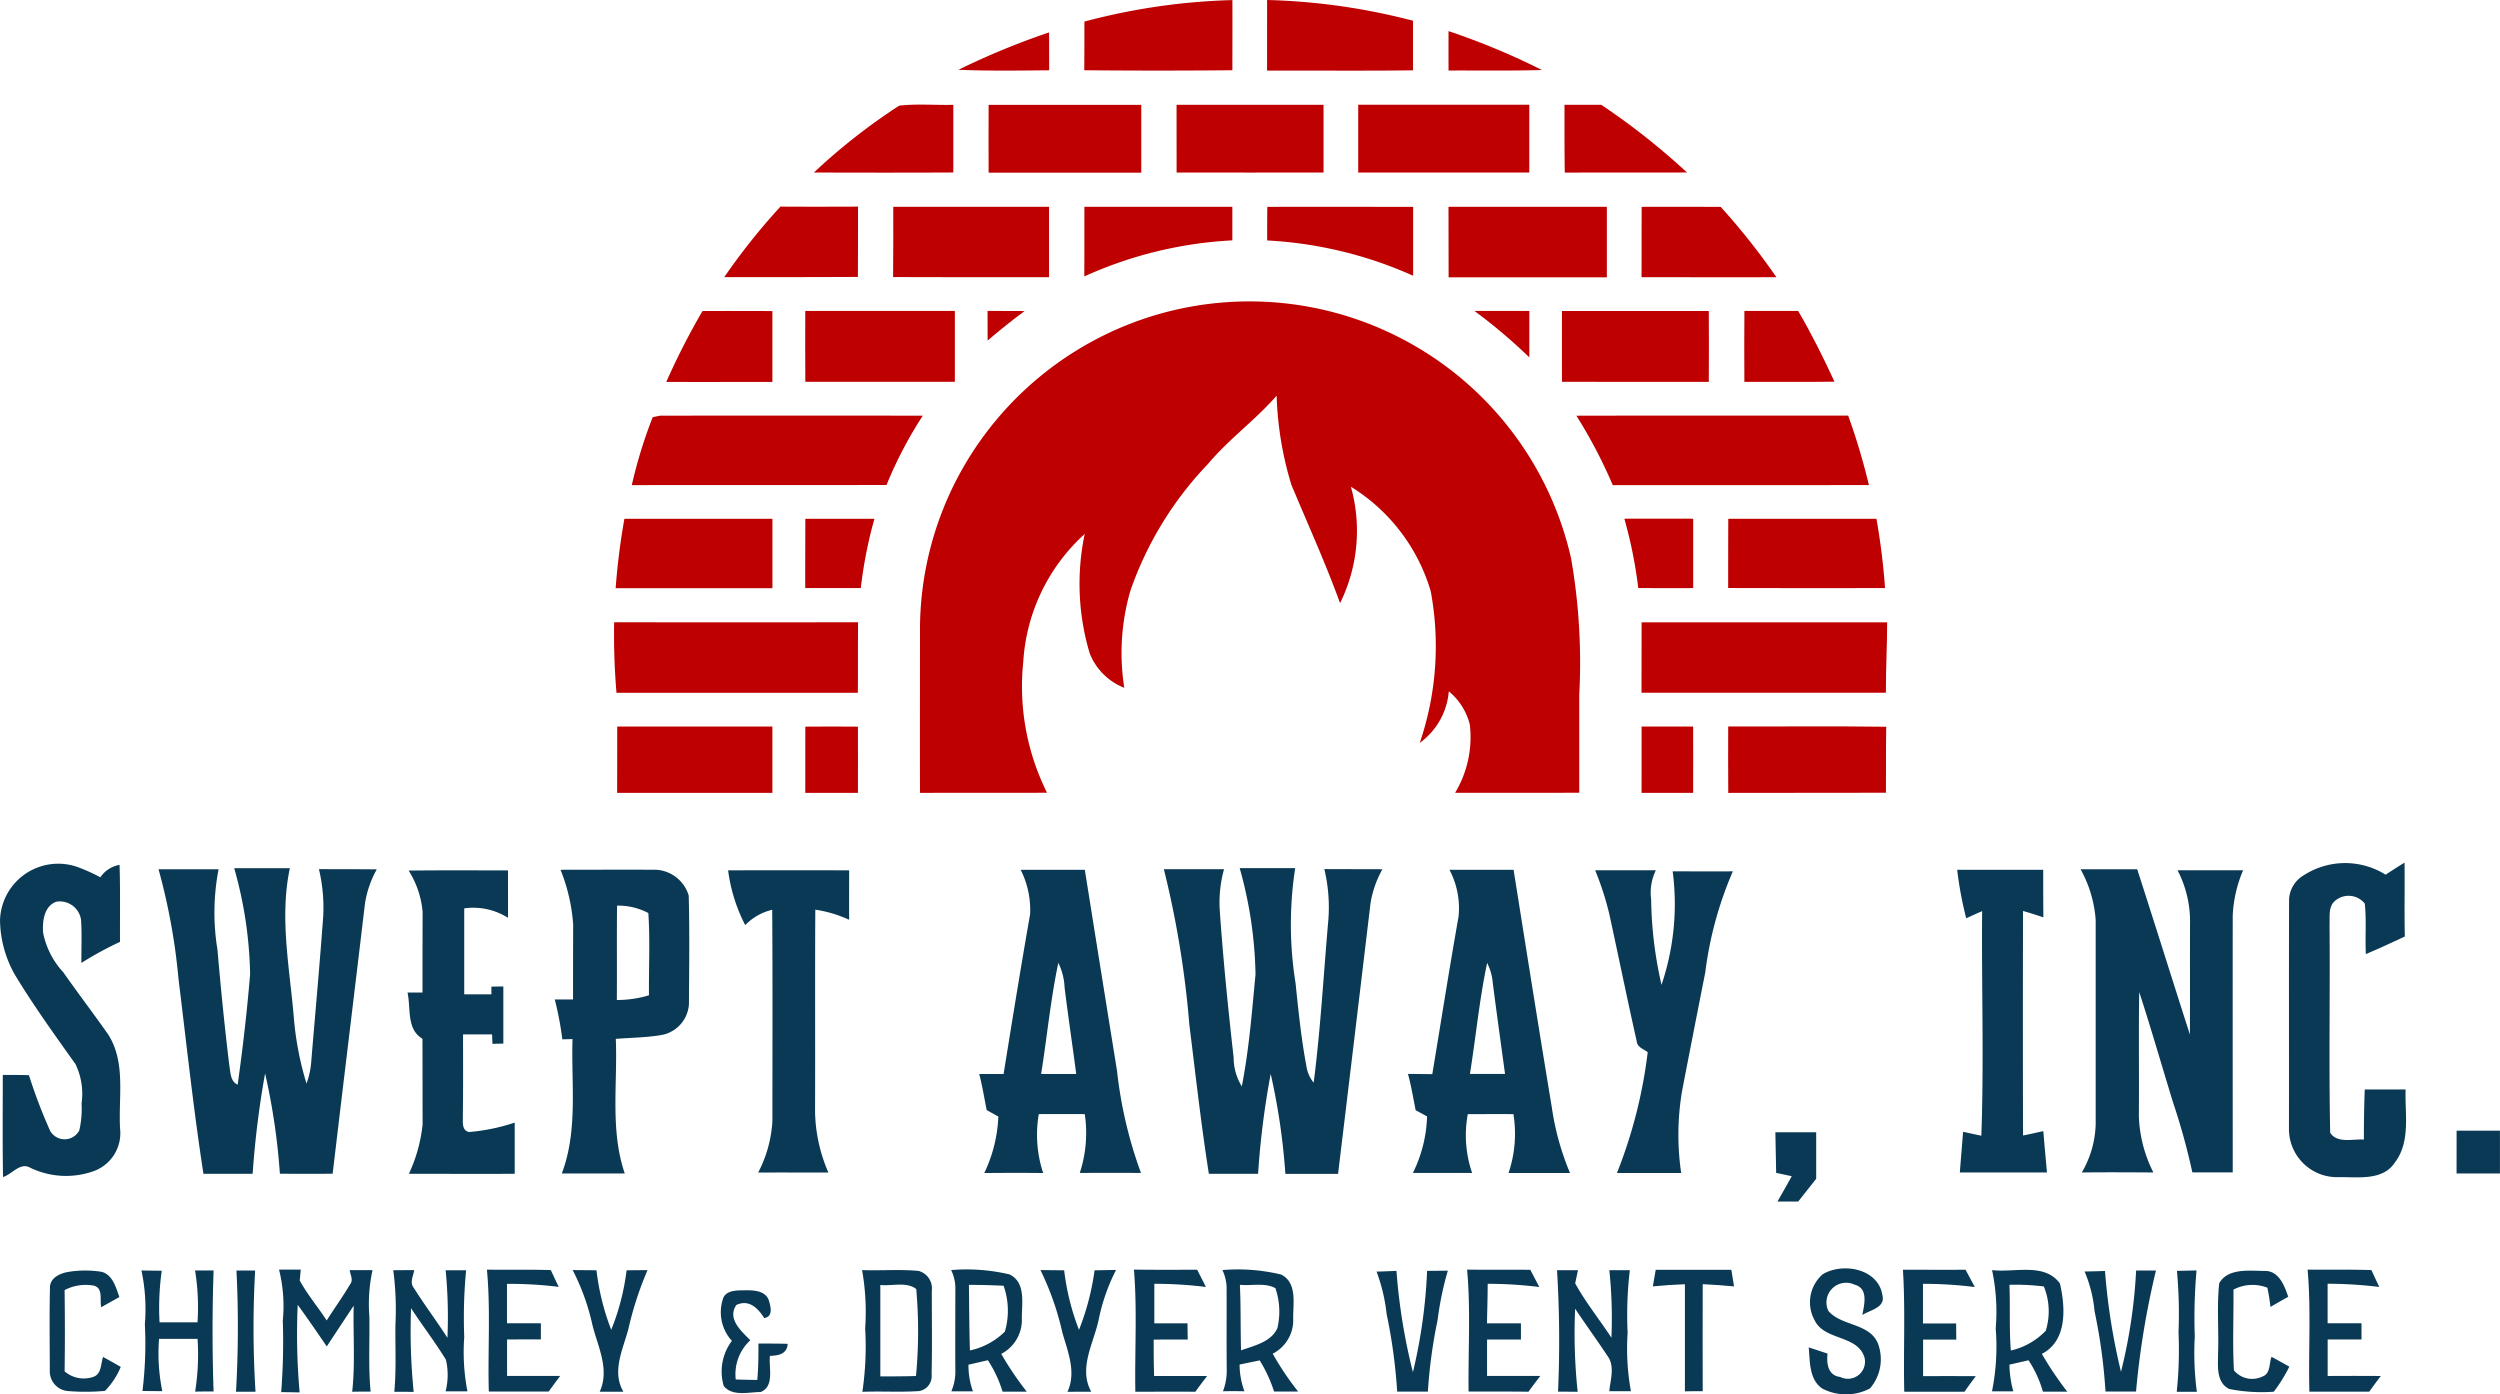 <?xml version="1.0" encoding="UTF-8"?>
<svg xmlns="http://www.w3.org/2000/svg" width="120.506" height="67.213" viewBox="0 0 120.506 67.213">
  <g id="logo_b" transform="translate(-26.454 -155.1)">
    <g id="_bf0001ff" data-name="#bf0001ff" transform="translate(56.05 155.1)">
      <path id="Path_206" data-name="Path 206" d="M286.732,156.156a30.811,30.811,0,0,1,7.133-1.036c.006,1.127,0,2.253,0,3.382q-3.57.033-7.139,0Q286.733,157.33,286.732,156.156Z" transform="translate(-264.057 -155.116)" fill="#bf0001"></path>
      <path id="Path_207" data-name="Path 207" d="M330.6,155.1a30.706,30.706,0,0,1,7.033,1c0,.8,0,1.593,0,2.39-2.346.03-4.689.006-7.035.014Q330.6,156.8,330.6,155.1Z" transform="translate(-299.119 -155.1)" fill="#bf0001"></path>
      <path id="Path_208" data-name="Path 208" d="M374.134,162.57a34.078,34.078,0,0,1,4.5,1.874c-1.5.046-3,.018-4.5.026C374.132,163.837,374.132,163.2,374.134,162.57Z" transform="translate(-333.907 -161.07)" fill="#bf0001"></path>
      <path id="Path_209" data-name="Path 209" d="M256.51,164.673a36.235,36.235,0,0,1,4.366-1.8c.006.608.006,1.217.006,1.825C259.424,164.712,257.966,164.734,256.51,164.673Z" transform="translate(-239.906 -161.31)" fill="#bf0001"></path>
      <path id="Path_210" data-name="Path 210" d="M263.734,180.254q3.681-.006,7.358,0c0,1.088,0,2.179,0,3.267q-3.678,0-7.358,0C263.73,182.429,263.728,181.34,263.734,180.254Z" transform="translate(-245.676 -175.199)" fill="#bf0001"></path>
      <path id="Path_211" data-name="Path 211" d="M308.86,180.244q3.542,0,7.085,0,0,1.633,0,3.265c-2.362,0-4.723.006-7.083,0Z" transform="translate(-281.743 -175.193)" fill="#bf0001"></path>
      <path id="Path_212" data-name="Path 212" d="M352.46,180.245c2.749,0,5.5-.006,8.246,0,0,1.088,0,2.177,0,3.265-2.749,0-5.5,0-8.246,0Z" transform="translate(-316.587 -175.195)" fill="#bf0001"></path>
      <path id="Path_213" data-name="Path 213" d="M401.97,180.25l1.771,0a33.546,33.546,0,0,1,4.133,3.263c-1.964.008-3.928,0-5.89.006C401.966,182.431,401.972,181.34,401.97,180.25Z" transform="translate(-356.154 -175.199)" fill="#bf0001"></path>
      <path id="Path_214" data-name="Path 214" d="M221.81,183.476a29.058,29.058,0,0,1,4.111-3.223c.864-.1,1.739-.018,2.609-.04v3.261C226.29,183.486,224.049,183.482,221.81,183.476Z" transform="translate(-212.174 -175.16)" fill="#bf0001"></path>
      <path id="Path_215" data-name="Path 215" d="M200.29,208.106a31.035,31.035,0,0,1,2.709-3.4c1.247.008,2.492.006,3.739,0,0,1.129,0,2.259-.006,3.39Q203.512,208.11,200.29,208.106Z" transform="translate(-194.976 -194.747)" fill="#bf0001"></path>
      <path id="Path_216" data-name="Path 216" d="M240.836,204.731q3.753-.006,7.509,0,0,1.7,0,3.392c-2.506,0-5.01.008-7.517-.006C240.842,206.988,240.836,205.859,240.836,204.731Z" transform="translate(-227.375 -194.762)" fill="#bf0001"></path>
      <path id="Path_217" data-name="Path 217" d="M286.732,204.734q3.564,0,7.131,0c0,.538,0,1.078,0,1.617a19.723,19.723,0,0,0-7.137,1.739C286.734,206.971,286.728,205.853,286.732,204.734Z" transform="translate(-264.057 -194.765)" fill="#bf0001"></path>
      <path id="Path_218" data-name="Path 218" d="M330.6,204.734c2.344-.006,4.687,0,7.029,0,0,1.107,0,2.213,0,3.32a19.69,19.69,0,0,0-7.035-1.7C330.592,205.812,330.594,205.272,330.6,204.734Z" transform="translate(-299.109 -194.763)" fill="#bf0001"></path>
      <path id="Path_219" data-name="Path 219" d="M374.13,204.73q3.817-.006,7.633,0,0,1.7,0,3.4-3.814,0-7.627,0Q374.128,206.428,374.13,204.73Z" transform="translate(-333.905 -194.761)" fill="#bf0001"></path>
      <path id="Path_220" data-name="Path 220" d="M420.46,208.12c.008-1.131,0-2.261.008-3.39,1.269-.008,2.538,0,3.808,0a32.832,32.832,0,0,1,2.685,3.39C424.794,208.13,422.627,208.12,420.46,208.12Z" transform="translate(-370.931 -194.759)" fill="#bf0001"></path>
      <path id="Path_221" data-name="Path 221" d="M258.131,228.277a15.895,15.895,0,0,1,20.506,11.573,29.158,29.158,0,0,1,.394,6.6c0,1.566,0,3.135,0,4.7-1.994.012-3.99,0-5.984.006a5.2,5.2,0,0,0,.709-3.293,3.026,3.026,0,0,0-1.012-1.6,3.419,3.419,0,0,1-1.4,2.486,14.436,14.436,0,0,0,.528-7.31,8.858,8.858,0,0,0-3.848-5.037,7.866,7.866,0,0,1-.522,5.611c-.7-1.934-1.554-3.806-2.344-5.7a16.3,16.3,0,0,1-.713-4.3c-1.022,1.171-2.3,2.089-3.3,3.281a16.786,16.786,0,0,0-3.743,6.1,10.735,10.735,0,0,0-.3,4.7,2.946,2.946,0,0,1-1.665-1.655,11.678,11.678,0,0,1-.243-5.762,9.058,9.058,0,0,0-2.962,6.161,11.477,11.477,0,0,0,1.145,6.314c-2.04.008-4.083,0-6.123.006-.008-2.575,0-5.147,0-7.722a15.757,15.757,0,0,1,2.068-7.938A15.934,15.934,0,0,1,258.131,228.277Z" transform="translate(-232.504 -212.94)" fill="#bf0001"></path>
      <path id="Path_222" data-name="Path 222" d="M188.141,229.74c1.123-.008,2.247,0,3.37,0,0,1.139,0,2.277,0,3.416-1.7,0-3.41.008-5.115,0A35.093,35.093,0,0,1,188.141,229.74Z" transform="translate(-183.876 -214.747)" fill="#bf0001"></path>
      <path id="Path_223" data-name="Path 223" d="M445.132,229.732q1.3,0,2.591,0c.645,1.1,1.215,2.249,1.751,3.41-1.448.016-2.9.006-4.344.008C445.124,232.009,445.122,230.871,445.132,229.732Z" transform="translate(-390.643 -214.743)" fill="#bf0001"></path>
      <path id="Path_224" data-name="Path 224" d="M219.728,229.73q3.606,0,7.211,0c0,1.139,0,2.277,0,3.418q-3.606,0-7.209,0C219.72,232.009,219.728,230.871,219.728,229.73Z" transform="translate(-210.508 -214.743)" fill="#bf0001"></path>
      <path id="Path_225" data-name="Path 225" d="M263.49,229.73c.594,0,1.191,0,1.785.006-.611.452-1.2.928-1.781,1.42C263.49,230.68,263.49,230.206,263.49,229.73Z" transform="translate(-245.484 -214.743)" fill="#bf0001"></path>
      <path id="Path_226" data-name="Path 226" d="M380.36,229.732q1.322,0,2.645,0c0,.745,0,1.49,0,2.237A26.153,26.153,0,0,0,380.36,229.732Z" transform="translate(-338.884 -214.743)" fill="#bf0001"></path>
      <path id="Path_227" data-name="Path 227" d="M401.359,233.152c0-1.139-.006-2.275,0-3.412q3.539-.006,7.077,0c.008,1.139.006,2.277,0,3.416C406.078,233.156,403.719,233.16,401.359,233.152Z" transform="translate(-355.664 -214.749)" fill="#bf0001"></path>
      <path id="Path_228" data-name="Path 228" d="M179.108,254.937c.088-.02.267-.056.355-.074q6.332-.006,12.664,0a19.819,19.819,0,0,0-1.749,3.342c-4.093.008-8.185,0-12.278.006A22.845,22.845,0,0,1,179.108,254.937Z" transform="translate(-177.242 -234.827)" fill="#bf0001"></path>
      <path id="Path_229" data-name="Path 229" d="M404.83,254.856c4.366-.01,8.732,0,13.1-.006a31.293,31.293,0,0,1,1,3.348c-4.115.01-8.23,0-12.346.006A23.811,23.811,0,0,0,404.83,254.856Z" transform="translate(-358.44 -234.818)" fill="#bf0001"></path>
      <path id="Path_230" data-name="Path 230" d="M174.66,279.612q3.567,0,7.135,0,0,1.672,0,3.346-3.78,0-7.557,0A32.766,32.766,0,0,1,174.66,279.612Z" transform="translate(-174.158 -254.606)" fill="#bf0001"></path>
      <path id="Path_231" data-name="Path 231" d="M219.734,279.611c1.109,0,2.219,0,3.33,0a21.256,21.256,0,0,0-.657,3.34c-.894,0-1.785,0-2.679,0C219.726,281.836,219.73,280.723,219.734,279.611Z" transform="translate(-210.51 -254.605)" fill="#bf0001"></path>
      <path id="Path_232" data-name="Path 232" d="M416.34,279.6q1.657-.006,3.318,0,0,1.672,0,3.344c-.882.008-1.765,0-2.647,0A21.563,21.563,0,0,0,416.34,279.6Z" transform="translate(-367.639 -254.597)" fill="#bf0001"></path>
      <path id="Path_233" data-name="Path 233" d="M441.25,282.95c0-1.113,0-2.225.006-3.338q3.57,0,7.141,0a32.2,32.2,0,0,1,.414,3.34Q445.03,282.959,441.25,282.95Z" transform="translate(-387.544 -254.606)" fill="#bf0001"></path>
      <path id="Path_234" data-name="Path 234" d="M173.837,304.46q5.877.006,11.756,0c-.008,1.133,0,2.265-.01,3.4q-5.817,0-11.634,0A33.18,33.18,0,0,1,173.837,304.46Z" transform="translate(-173.829 -274.465)" fill="#bf0001"></path>
      <path id="Path_235" data-name="Path 235" d="M420.464,304.475q5.919,0,11.836,0c0,1.131-.066,2.261-.06,3.394q-5.889,0-11.78,0C420.466,306.74,420.458,305.607,420.464,304.475Z" transform="translate(-370.931 -274.476)" fill="#bf0001"></path>
      <path id="Path_236" data-name="Path 236" d="M174.6,329.48q3.738,0,7.479,0c0,1.064,0,2.131,0,3.2-2.494,0-4.988,0-7.483,0C174.6,331.609,174.6,330.544,174.6,329.48Z" transform="translate(-174.444 -294.461)" fill="#bf0001"></path>
      <path id="Path_237" data-name="Path 237" d="M420.474,329.475q1.241,0,2.484,0c.006,1.064,0,2.131,0,3.2q-1.244,0-2.486,0Q420.471,331.073,420.474,329.475Z" transform="translate(-370.941 -294.456)" fill="#bf0001"></path>
      <path id="Path_238" data-name="Path 238" d="M441.255,329.457c2.538.008,5.079-.02,7.617.014-.02,1.06-.006,2.121-.014,3.181-2.534.008-5.069,0-7.6.008C441.251,331.591,441.249,330.523,441.255,329.457Z" transform="translate(-387.547 -294.44)" fill="#bf0001"></path>
      <path id="Path_239" data-name="Path 239" d="M219.731,329.484q1.268-.012,2.536,0c0,1.064.006,2.127,0,3.191q-1.271,0-2.538,0Q219.723,331.076,219.731,329.484Z" transform="translate(-210.509 -294.458)" fill="#bf0001"></path>
    </g>
    <g id="_093954ff" data-name="#093954ff" transform="translate(26.454 196.68)">
      <path id="Path_240" data-name="Path 240" d="M26.455,365.031a2.807,2.807,0,0,1,3.675-2.589,8.216,8.216,0,0,1,1.161.518,1.4,1.4,0,0,1,.926-.6c.04,1.237.014,2.474.022,3.711a16.552,16.552,0,0,0-1.862,1.016c-.006-.691.03-1.382-.016-2.07a1.033,1.033,0,0,0-1.187-.882c-.6.207-.683.956-.641,1.5a3.922,3.922,0,0,0,.97,1.9c.711,1.014,1.464,2,2.175,3.012.851,1.356.478,3.018.564,4.527a1.944,1.944,0,0,1-1.271,2.048,3.965,3.965,0,0,1-3.071-.169c-.474-.267-.866.321-1.3.454-.03-1.641-.012-3.281-.012-4.922.422,0,.841,0,1.261.012a25.189,25.189,0,0,0,1.02,2.679.8.8,0,0,0,1.406-.014,4.529,4.529,0,0,0,.11-1.3,3.3,3.3,0,0,0-.293-1.9c-1.01-1.418-2.03-2.83-2.93-4.322A5.475,5.475,0,0,1,26.455,365.031Z" transform="translate(-26.454 -362.251)" fill="#093954"></path>
      <path id="Path_241" data-name="Path 241" d="M576.538,362.763a3.681,3.681,0,0,1,3.952-.03q.449-.3.91-.582c.016,1.187-.012,2.374.014,3.561-.623.289-1.243.584-1.878.845-.042-.811.036-1.627-.052-2.432a1,1,0,0,0-1.482-.088c-.277.291-.195.725-.217,1.09.032,3.348-.038,6.7.032,10.045.343.528,1.092.287,1.623.329,0-.805.012-1.611.042-2.416h1.97c-.042,1.183.255,2.516-.526,3.532-.578.874-1.781.685-2.681.693a2.318,2.318,0,0,1-2.416-2.328c.006-3.693-.006-7.386.006-11.079A1.436,1.436,0,0,1,576.538,362.763Z" transform="translate(-465.496 -362.15)" fill="#093954"></path>
      <path id="Path_242" data-name="Path 242" d="M496.23,363.872l4.147,0c0,.765,0,1.528.008,2.293-.325-.112-.651-.217-.98-.309q-.015,5.413,0,10.824c.325-.066.651-.141.978-.213.052.663.116,1.327.175,1.992-1.4.006-2.8,0-4.2,0,.052-.653.106-1.305.157-1.958.291.062.584.126.88.189.129-3.607.006-7.217.038-10.826-.259.112-.514.227-.767.345A17.519,17.519,0,0,1,496.23,363.872Z" transform="translate(-401.889 -363.525)" fill="#093954"></path>
      <path id="Path_243" data-name="Path 243" d="M64.51,363.542c.964,0,1.93,0,2.894,0a11.018,11.018,0,0,0-.054,3.876c.165,1.882.347,3.763.58,5.637.054.317.05.715.394.87.247-1.773.456-3.553.6-5.336a19.893,19.893,0,0,0-.767-5.1q1.343,0,2.683,0c-.5,2.356-.018,4.761.185,7.123a15.069,15.069,0,0,0,.617,3.259,3.806,3.806,0,0,0,.229-1.064c.193-2.342.41-4.679.578-7.023a8.082,8.082,0,0,0-.207-2.249c.93.006,1.858,0,2.787.012a4.9,4.9,0,0,0-.568,1.643c-.514,4.344-1.046,8.684-1.558,13.027-.847.008-1.7.006-2.544,0a31.553,31.553,0,0,0-.713-4.836,44.746,44.746,0,0,0-.6,4.84c-.791,0-1.58,0-2.372,0-.48-3.117-.815-6.254-1.2-9.382A30.078,30.078,0,0,0,64.51,363.542Z" transform="translate(-56.868 -363.221)" fill="#093954"></path>
      <path id="Path_244" data-name="Path 244" d="M124.316,364c1.6-.02,3.193-.006,4.788-.01,0,.763.006,1.524,0,2.287a3.13,3.13,0,0,0-2.109-.456c0,1.382,0,2.763,0,4.145.436,0,.874,0,1.309,0,0-.094,0-.281,0-.374.145,0,.434-.006.576-.006,0,.918,0,1.836,0,2.755-.131,0-.394.008-.524.012-.006-.115-.014-.341-.018-.456l-1.4,0c0,1.315.01,2.631-.01,3.946.01.273-.064.683.3.759a9.392,9.392,0,0,0,2.2-.454c0,.823,0,1.647,0,2.468-1.7.006-3.4,0-5.1,0a7.474,7.474,0,0,0,.661-2.378c-.006-1.378,0-2.755-.008-4.133-.781-.456-.55-1.474-.721-2.227l.723,0q0-1.946.006-3.894A4.459,4.459,0,0,0,124.316,364Z" transform="translate(-104.618 -363.616)" fill="#093954"></path>
      <path id="Path_245" data-name="Path 245" d="M159.887,363.858c1.544,0,3.089-.01,4.635,0a1.748,1.748,0,0,1,1.544,1.239c.048,1.741.022,3.488.012,5.229a1.612,1.612,0,0,1-1.341,1.5c-.721.122-1.456.125-2.185.183.092,2.161-.281,4.4.432,6.487-1.012,0-2.022,0-3.034,0,.785-2.077.448-4.314.516-6.477l-.492.012a15.55,15.55,0,0,0-.363-1.92h.88q0-1.81.006-3.621a8.739,8.739,0,0,0-.608-2.629m2.723,1.729c-.016,1.514,0,3.03-.01,4.545a5.326,5.326,0,0,0,1.55-.227c-.016-1.319.058-2.645-.032-3.964A3.087,3.087,0,0,0,162.61,365.587Z" transform="translate(-132.869 -363.513)" fill="#093954"></path>
      <path id="Path_246" data-name="Path 246" d="M201.22,363.99q2.916-.006,5.834,0c0,.8-.006,1.589,0,2.384a6.035,6.035,0,0,0-1.631-.488c-.02,3.251,0,6.5-.012,9.754a7.654,7.654,0,0,0,.643,2.918c-1.129,0-2.257-.006-3.386,0a6.064,6.064,0,0,0,.687-2.5c0-3.388.014-6.776-.01-10.166a2.643,2.643,0,0,0-1.3.739A7.915,7.915,0,0,1,201.22,363.99Z" transform="translate(-166.123 -363.618)" fill="#093954"></path>
      <path id="Path_247" data-name="Path 247" d="M263.5,363.872q1.542,0,3.089,0,.771,4.844,1.552,9.688a20.772,20.772,0,0,0,1.155,4.924q-1.476-.009-2.95,0a6.193,6.193,0,0,0,.241-2.836q-1.109-.006-2.217,0a5.9,5.9,0,0,0,.211,2.84c-.946-.012-1.892-.008-2.838,0a6.927,6.927,0,0,0,.677-2.723l-.562-.311c-.115-.582-.209-1.167-.359-1.739.392,0,.783,0,1.175,0,.414-2.571.829-5.143,1.279-7.708a4.331,4.331,0,0,0-.452-2.129m1.809,4.486c-.372,1.765-.542,3.569-.827,5.35l1.691,0c-.179-1.4-.392-2.789-.562-4.187A2.953,2.953,0,0,0,265.312,368.358Z" transform="translate(-214.298 -363.525)" fill="#093954"></path>
      <path id="Path_248" data-name="Path 248" d="M305.81,363.532c.966,0,1.93,0,2.9,0a6.008,6.008,0,0,0-.2,2.07c.165,2.34.4,4.675.663,7.007a2.647,2.647,0,0,0,.394,1.39c.349-1.777.488-3.595.661-5.4a20.069,20.069,0,0,0-.763-5.121c.892,0,1.783,0,2.675,0a17.842,17.842,0,0,0,.018,5.547c.139,1.339.275,2.683.524,4.008a1.689,1.689,0,0,0,.349.789c.335-2.6.476-5.225.707-7.84a7.917,7.917,0,0,0-.193-2.458c.932.01,1.864,0,2.8.01a4.92,4.92,0,0,0-.574,1.641q-.777,6.522-1.564,13.041h-2.54a31.636,31.636,0,0,0-.707-4.818,40.046,40.046,0,0,0-.608,4.816q-1.187,0-2.372,0c-.376-2.384-.641-4.784-.94-7.177A46.664,46.664,0,0,0,305.81,363.532Z" transform="translate(-249.709 -363.213)" fill="#093954"></path>
      <path id="Path_249" data-name="Path 249" d="M366.382,363.867q1.545-.006,3.093,0c.61,3.828,1.215,7.655,1.848,11.479a12.855,12.855,0,0,0,.872,3.133c-.988,0-1.976,0-2.962,0a5.908,5.908,0,0,0,.235-2.836c-.735-.006-1.47,0-2.2,0a5.6,5.6,0,0,0,.209,2.836c-.952,0-1.9-.006-2.856,0a6.586,6.586,0,0,0,.685-2.725l-.55-.3c-.12-.586-.213-1.177-.372-1.751l1.173.012c.422-2.532.819-5.071,1.267-7.6a3.974,3.974,0,0,0-.438-2.247m1.815,4.484c-.374,1.767-.544,3.571-.829,5.352q.843,0,1.691,0c-.2-1.474-.406-2.944-.594-4.418A2.624,2.624,0,0,0,368.2,368.351Z" transform="translate(-296.517 -363.519)" fill="#093954"></path>
      <path id="Path_250" data-name="Path 250" d="M409.33,363.988c.976,0,1.95,0,2.926,0a2.448,2.448,0,0,0-.227,1.4,19.428,19.428,0,0,0,.5,4.121,12.158,12.158,0,0,0,.538-5.47c.966,0,1.932.006,2.9,0a17.834,17.834,0,0,0-1.329,4.87q-.566,2.859-1.119,5.721a12.71,12.71,0,0,0-.042,3.95q-1.548,0-3.095,0a23.339,23.339,0,0,0,1.482-5.826c-.2-.151-.512-.237-.532-.534-.458-2.03-.872-4.071-1.315-6.1A13.95,13.95,0,0,0,409.33,363.988Z" transform="translate(-332.44 -363.618)" fill="#093954"></path>
      <path id="Path_251" data-name="Path 251" d="M525.85,363.742c.91,0,1.819,0,2.729,0,.858,2.651,1.687,5.312,2.54,7.965.01-1.763,0-3.526.006-5.29a5.368,5.368,0,0,0-.6-2.627c1.052,0,2.107,0,3.159,0a6.259,6.259,0,0,0-.5,2.191c-.006,4.125,0,8.248,0,12.373-.649,0-1.3,0-1.946,0a31.994,31.994,0,0,0-.926-3.36c-.548-1.777-1.058-3.565-1.635-5.334-.034,1.992,0,3.986-.018,5.978a6.487,6.487,0,0,0,.7,2.719c-1.151-.008-2.3-.014-3.45,0a4.849,4.849,0,0,0,.669-2.322q0-4.925,0-9.848A5.888,5.888,0,0,0,525.85,363.742Z" transform="translate(-425.561 -363.421)" fill="#093954"></path>
      <path id="Path_252" data-name="Path 252" d="M616.1,426.482l2.089,0c0,.687,0,1.374,0,2.062q-1.048,0-2.091,0C616.1,427.856,616.1,427.169,616.1,426.482Z" transform="translate(-497.686 -413.561)" fill="#093954"></path>
      <path id="Path_253" data-name="Path 253" d="M452.59,426.88h1.968v2.239q-.437.548-.868,1.1c-.335,0-.671,0-1,0,.231-.406.464-.811.689-1.221l-.751-.161C452.62,428.185,452.6,427.533,452.59,426.88Z" transform="translate(-367.013 -413.881)" fill="#093954"></path>
      <path id="Path_254" data-name="Path 254" d="M38.378,460.879c0-.466.494-.687.886-.749a4.932,4.932,0,0,1,1.621,0c.528.161.671.753.839,1.211-.291.163-.584.325-.876.492-.084-.345.112-.92-.359-1.042a2.194,2.194,0,0,0-1.406.215c.016,1.305.02,2.611,0,3.918a1.418,1.418,0,0,0,1.38.267c.408-.135.359-.635.474-.962.285.157.57.315.853.48a3.685,3.685,0,0,1-.759,1.155,10.276,10.276,0,0,1-1.775.01.954.954,0,0,1-.886-1.008C38.366,463.54,38.346,462.206,38.378,460.879Z" transform="translate(-35.969 -440.401)" fill="#093954"></path>
      <path id="Path_255" data-name="Path 255" d="M60.41,460.05c.327.006.653.01.978.012a12.849,12.849,0,0,0-.106,2.486c.61,0,1.219,0,1.829,0a11.026,11.026,0,0,0-.118-2.5c.3,0,.6,0,.894,0q-.1,2.916,0,5.834c-.3,0-.592,0-.89.008a11.327,11.327,0,0,0,.116-2.542q-.928,0-1.856,0a9.108,9.108,0,0,0,.157,2.518c-.319,0-.637-.006-.956-.006a18.724,18.724,0,0,0,.116-3.219A9,9,0,0,0,60.41,460.05Z" transform="translate(-53.591 -440.39)" fill="#093954"></path>
      <path id="Path_256" data-name="Path 256" d="M83.13,460.07c.3,0,.6,0,.9,0a49.7,49.7,0,0,0,.018,5.84c-.313,0-.627,0-.94,0A54.543,54.543,0,0,0,83.13,460.07Z" transform="translate(-71.732 -440.406)" fill="#093954"></path>
      <path id="Path_257" data-name="Path 257" d="M93.43,459.84c.349,0,.7,0,1.048,0-.012.133-.038.394-.05.524.37.683.878,1.277,1.3,1.928.368-.586.777-1.147,1.129-1.745.167-.2.006-.462-.02-.683.368,0,.737,0,1.1,0a7.618,7.618,0,0,0-.153,2.231c.022,1.209-.054,2.42.06,3.625-.3,0-.592,0-.888.008.153-1.378.036-2.767.074-4.151q-.651.982-1.3,1.966c-.46-.675-.922-1.348-1.4-2.006a32.2,32.2,0,0,0,.092,4.223c-.3-.006-.592-.012-.888-.014a31.476,31.476,0,0,0,.078-3.456A7.224,7.224,0,0,0,93.43,459.84Z" transform="translate(-79.98 -440.222)" fill="#093954"></path>
      <path id="Path_258" data-name="Path 258" d="M120.85,459.966l1.01-.006c-.042.281-.235.6-.016.864.512.815,1.092,1.586,1.617,2.4a23.781,23.781,0,0,0-.086-3.255h.986a23.918,23.918,0,0,0-.09,3.219,9.911,9.911,0,0,0,.153,2.615c-.351,0-.7,0-1.052,0a3.236,3.236,0,0,0,.018-1.518c-.522-.855-1.137-1.651-1.683-2.49a29.1,29.1,0,0,0,.127,4.036q-.467-.006-.934-.006c.1-1.076.04-2.157.054-3.235A14.59,14.59,0,0,0,120.85,459.966Z" transform="translate(-101.893 -440.318)" fill="#093954"></path>
      <path id="Path_259" data-name="Path 259" d="M143.33,459.85c1.026.014,2.052-.012,3.079.022q.187.4.38.809a18.8,18.8,0,0,0-2.492-.145c0,.635,0,1.267,0,1.9.544,0,1.088,0,1.633,0,0,.195,0,.582,0,.775q-.813,0-1.629.006v1.755c.853,0,1.707,0,2.56,0q-.28.374-.554.753c-.962,0-1.924,0-2.886,0C143.366,463.77,143.513,461.8,143.33,459.85Z" transform="translate(-119.859 -440.23)" fill="#093954"></path>
      <path id="Path_260" data-name="Path 260" d="M163.91,459.95l1.147.01a11.8,11.8,0,0,0,.711,2.87,11.206,11.206,0,0,0,.741-2.87c.335,0,.673-.006,1.01-.008a16.246,16.246,0,0,0-.916,2.805c-.253.992-.827,2.066-.249,3.057-.382,0-.761,0-1.141,0,.492-1.072-.088-2.169-.349-3.211A10.851,10.851,0,0,0,163.91,459.95Z" transform="translate(-136.306 -440.31)" fill="#093954"></path>
      <path id="Path_261" data-name="Path 261" d="M233.38,459.955c.908.032,1.819-.044,2.725.04a.871.871,0,0,1,.635.958c0,1.344.022,2.689-.01,4.033a.727.727,0,0,1-.6.8c-.91.062-1.825,0-2.737.036a14.91,14.91,0,0,0,.135-3.052,11.6,11.6,0,0,0-.149-2.818m.88.717q0,2.205,0,4.41c.572,0,1.147,0,1.719-.02a23.007,23.007,0,0,0,.012-4.191C235.517,460.5,234.822,460.734,234.26,460.672Z" transform="translate(-191.825 -440.313)" fill="#093954"></path>
      <path id="Path_262" data-name="Path 262" d="M254.75,459.928a9.007,9.007,0,0,1,2.82.211c.829.414.562,1.478.59,2.229a1.842,1.842,0,0,1-.994,1.6,15.111,15.111,0,0,0,1.231,1.823l-1.167,0a5.913,5.913,0,0,0-.709-1.518l-.936.217a3.74,3.74,0,0,0,.215,1.285q-.521-.006-1.042,0a2.361,2.361,0,0,0,.195-1c-.01-1.346,0-2.689,0-4.033a2.01,2.01,0,0,0-.2-.807m.854.713c.014,1.05.016,2.1.048,3.155a3.419,3.419,0,0,0,1.685-.908,3.587,3.587,0,0,0-.062-2.211C256.716,460.657,256.16,460.643,255.6,460.641Z" transform="translate(-208.903 -440.288)" fill="#093954"></path>
      <path id="Path_263" data-name="Path 263" d="M276.19,459.926l1.143.012a11.714,11.714,0,0,0,.715,2.87,12.218,12.218,0,0,0,.751-2.87c.345-.006.689-.01,1.036-.018a9.29,9.29,0,0,0-.847,2.438c-.245,1.115-.972,2.315-.349,3.432-.382,0-.765,0-1.147.006.442-.95.012-1.944-.249-2.874A13.612,13.612,0,0,0,276.19,459.926Z" transform="translate(-226.038 -440.286)" fill="#093954"></path>
      <path id="Path_264" data-name="Path 264" d="M298.63,459.84c1.016.014,2.032.008,3.048.006.139.277.281.554.422.831a20.2,20.2,0,0,0-2.488-.153c0,.635,0,1.269,0,1.906q.8,0,1.6,0c0,.259.006.518.01.779-.548,0-1.094,0-1.641.006,0,.584,0,1.169.022,1.753.851,0,1.7,0,2.554,0-.191.251-.382.5-.566.759-.966-.008-1.93,0-2.894,0C298.664,463.762,298.791,461.794,298.63,459.84Z" transform="translate(-243.971 -440.222)" fill="#093954"></path>
      <path id="Path_265" data-name="Path 265" d="M319.89,459.931a8.886,8.886,0,0,1,2.83.217c.813.418.548,1.472.58,2.215a1.821,1.821,0,0,1-.99,1.6,13.841,13.841,0,0,0,1.225,1.823c-.388,0-.773,0-1.159,0a6.792,6.792,0,0,0-.693-1.5c-.323.064-.647.133-.97.2a3.76,3.76,0,0,0,.233,1.287c-.345-.006-.691-.008-1.034,0a2.741,2.741,0,0,0,.181-1c-.012-1.347,0-2.693-.006-4.038a2.072,2.072,0,0,0-.2-.8m.841.711c.05,1.05.024,2.1.056,3.155.633-.227,1.448-.4,1.751-1.068a3.5,3.5,0,0,0-.094-1.928C321.94,460.526,321.292,460.7,320.731,460.642Z" transform="translate(-260.962 -440.291)" fill="#093954"></path>
      <path id="Path_266" data-name="Path 266" d="M356.86,460.144c.319-.008.639-.02.96-.036a28.393,28.393,0,0,0,.793,4.884,25.252,25.252,0,0,0,.683-4.884c.331,0,.663-.006,1-.008a15.067,15.067,0,0,0-.492,2.372,24.5,24.5,0,0,0-.47,3.458q-.741,0-1.48,0a26.17,26.17,0,0,0-.508-3.741A8.389,8.389,0,0,0,356.86,460.144Z" transform="translate(-290.507 -440.43)" fill="#093954"></path>
      <path id="Path_267" data-name="Path 267" d="M378.6,459.84c1.016.014,2.032,0,3.048.01q.214.413.434.829a20.238,20.238,0,0,0-2.49-.155c0,.635-.022,1.269-.034,1.906h1.637c0,.259,0,.518,0,.779l-1.633,0c0,.584,0,1.171,0,1.757q1.283,0,2.566,0c-.193.253-.384.5-.57.761-.962-.016-1.924-.006-2.886-.01C378.646,463.76,378.777,461.792,378.6,459.84Z" transform="translate(-307.882 -440.222)" fill="#093954"></path>
      <path id="Path_268" data-name="Path 268" d="M400.18,459.976c.335,0,.673,0,1.01,0-.034.159-.1.476-.135.633.506.922,1.173,1.745,1.747,2.623a22.278,22.278,0,0,0-.1-3.255c.327,0,.659,0,.988,0a18.283,18.283,0,0,0-.106,3.022,11.354,11.354,0,0,0,.159,2.811c-.349,0-.7,0-1.044,0,.056-.56.283-1.213-.092-1.709-.506-.765-1.046-1.506-1.554-2.269a26.915,26.915,0,0,0,.122,4.006q-.476-.006-.946-.006A55.255,55.255,0,0,0,400.18,459.976Z" transform="translate(-325.128 -440.33)" fill="#093954"></path>
      <path id="Path_269" data-name="Path 269" d="M423.18,460.675c.044-.269.092-.536.139-.8q1.822,0,3.645,0c.042.263.086.528.13.8-.5-.046-1.008-.084-1.51-.106-.008,1.719,0,3.438,0,5.157-.287,0-.572,0-.858.008,0-1.721,0-3.442,0-5.163Q423.948,460.6,423.18,460.675Z" transform="translate(-343.509 -440.248)" fill="#093954"></path>
      <path id="Path_270" data-name="Path 270" d="M461.283,459.827c.982-.588,2.7-.263,2.88,1.036.141.574-.623.7-.972.928.092-.5.305-1.279-.372-1.46a.949.949,0,0,0-1.269,1.257c.617.751,2,.58,2.4,1.594a2.158,2.158,0,0,1-.39,2.149,2.47,2.47,0,0,1-2.3.006c-.639-.434-.59-1.305-.653-1.984l.908.3c-.058.478.024,1.062.608,1.125a.825.825,0,0,0,1.175-.924c-.319-1.115-1.936-.813-2.408-1.811A1.789,1.789,0,0,1,461.283,459.827Z" transform="translate(-373.422 -439.986)" fill="#093954"></path>
      <path id="Path_271" data-name="Path 271" d="M483.21,459.862c1.006,0,2.012.006,3.018,0q.223.416.448.835a19.659,19.659,0,0,0-2.5-.155q0,.955,0,1.91.8,0,1.6,0,0,.386.006.777-.8,0-1.6,0,0,.88,0,1.763,1.268-.006,2.54,0c-.187.247-.367.5-.548.751-.968,0-1.936,0-2.9,0C483.228,463.778,483.332,461.816,483.21,459.862Z" transform="translate(-391.484 -440.238)" fill="#093954"></path>
      <path id="Path_272" data-name="Path 272" d="M504.594,459.908c1.068.133,2.53-.378,3.271.649.263,1.149.365,2.749-.872,3.39a16.31,16.31,0,0,0,1.225,1.821c-.392,0-.783,0-1.175,0a5.446,5.446,0,0,0-.693-1.514l-.92.211a5,5,0,0,0,.187,1.287c-.343,0-.687,0-1.028,0a10.91,10.91,0,0,0,.179-3.028,9.687,9.687,0,0,0-.175-2.814m.837.709c.042,1.054-.016,2.111.068,3.165a3.37,3.37,0,0,0,1.683-.954,3.163,3.163,0,0,0-.092-2.133A10.918,10.918,0,0,0,505.431,460.617Z" transform="translate(-408.57 -440.266)" fill="#093954"></path>
      <path id="Path_273" data-name="Path 273" d="M526.81,460.116c.327-.006.655-.014.984-.026a30.458,30.458,0,0,0,.771,4.86,25.344,25.344,0,0,0,.729-4.88c.317,0,.637,0,.956,0a40.088,40.088,0,0,0-.96,5.832q-.738,0-1.472,0a26.605,26.605,0,0,0-.528-3.876A6.323,6.323,0,0,0,526.81,460.116Z" transform="translate(-426.328 -440.406)" fill="#093954"></path>
      <path id="Path_274" data-name="Path 274" d="M548.956,460.06c.313-.006.627-.012.944-.02a26.129,26.129,0,0,0-.084,3.2,14.06,14.06,0,0,0,.1,2.649c-.323,0-.649,0-.97,0a19.583,19.583,0,0,0,.086-2.852A23.012,23.012,0,0,0,548.956,460.06Z" transform="translate(-444.022 -440.382)" fill="#093954"></path>
      <path id="Path_275" data-name="Path 275" d="M558.881,460.7c.43-.741,1.464-.59,2.195-.588.683-.008.946.711,1.131,1.245-.289.161-.574.325-.858.49a8.793,8.793,0,0,0-.149-.926,1.968,1.968,0,0,0-1.635.092c.016,1.3-.048,2.595.024,3.89a1.136,1.136,0,0,0,1.37.3c.4-.133.319-.631.442-.952.287.157.572.313.859.474a7.365,7.365,0,0,1-.751,1.209,8,8,0,0,1-2.151-.133c-.639-.323-.534-1.125-.534-1.717C558.867,462.962,558.756,461.826,558.881,460.7Z" transform="translate(-451.908 -440.43)" fill="#093954"></path>
      <path id="Path_276" data-name="Path 276" d="M580.34,459.84c1.024.014,2.05-.012,3.077.024.122.271.249.542.378.813a20.618,20.618,0,0,0-2.49-.155c0,.635,0,1.271,0,1.906.542,0,1.089,0,1.633,0v.779c-.544,0-1.086,0-1.631,0,0,.586,0,1.173,0,1.761q1.28-.009,2.563,0c-.191.249-.376.5-.56.755-.962,0-1.924,0-2.884,0C580.374,463.762,580.513,461.794,580.34,459.84Z" transform="translate(-469.108 -440.222)" fill="#093954"></path>
      <path id="Path_277" data-name="Path 277" d="M199.69,465.259c.108-.458.653-.452,1.026-.456.418-.008.988-.006,1.185.446.094.285.251.825-.209.89-.3-.476-.741-.918-1.345-.627-.45.669.243,1.255.673,1.7a2.216,2.216,0,0,0-.7,1.888c.345.014.691.02,1.038.024.054-.582.056-1.171.056-1.755.47,0,.94,0,1.41.014-.036.5-.446.564-.857.582-.064.57.235,1.464-.446,1.741-.58,0-1.356.227-1.779-.289a2.454,2.454,0,0,1,.392-2.177A2.051,2.051,0,0,1,199.69,465.259Z" transform="translate(-164.855 -444.187)" fill="#093954"></path>
    </g>
  </g>
</svg>
